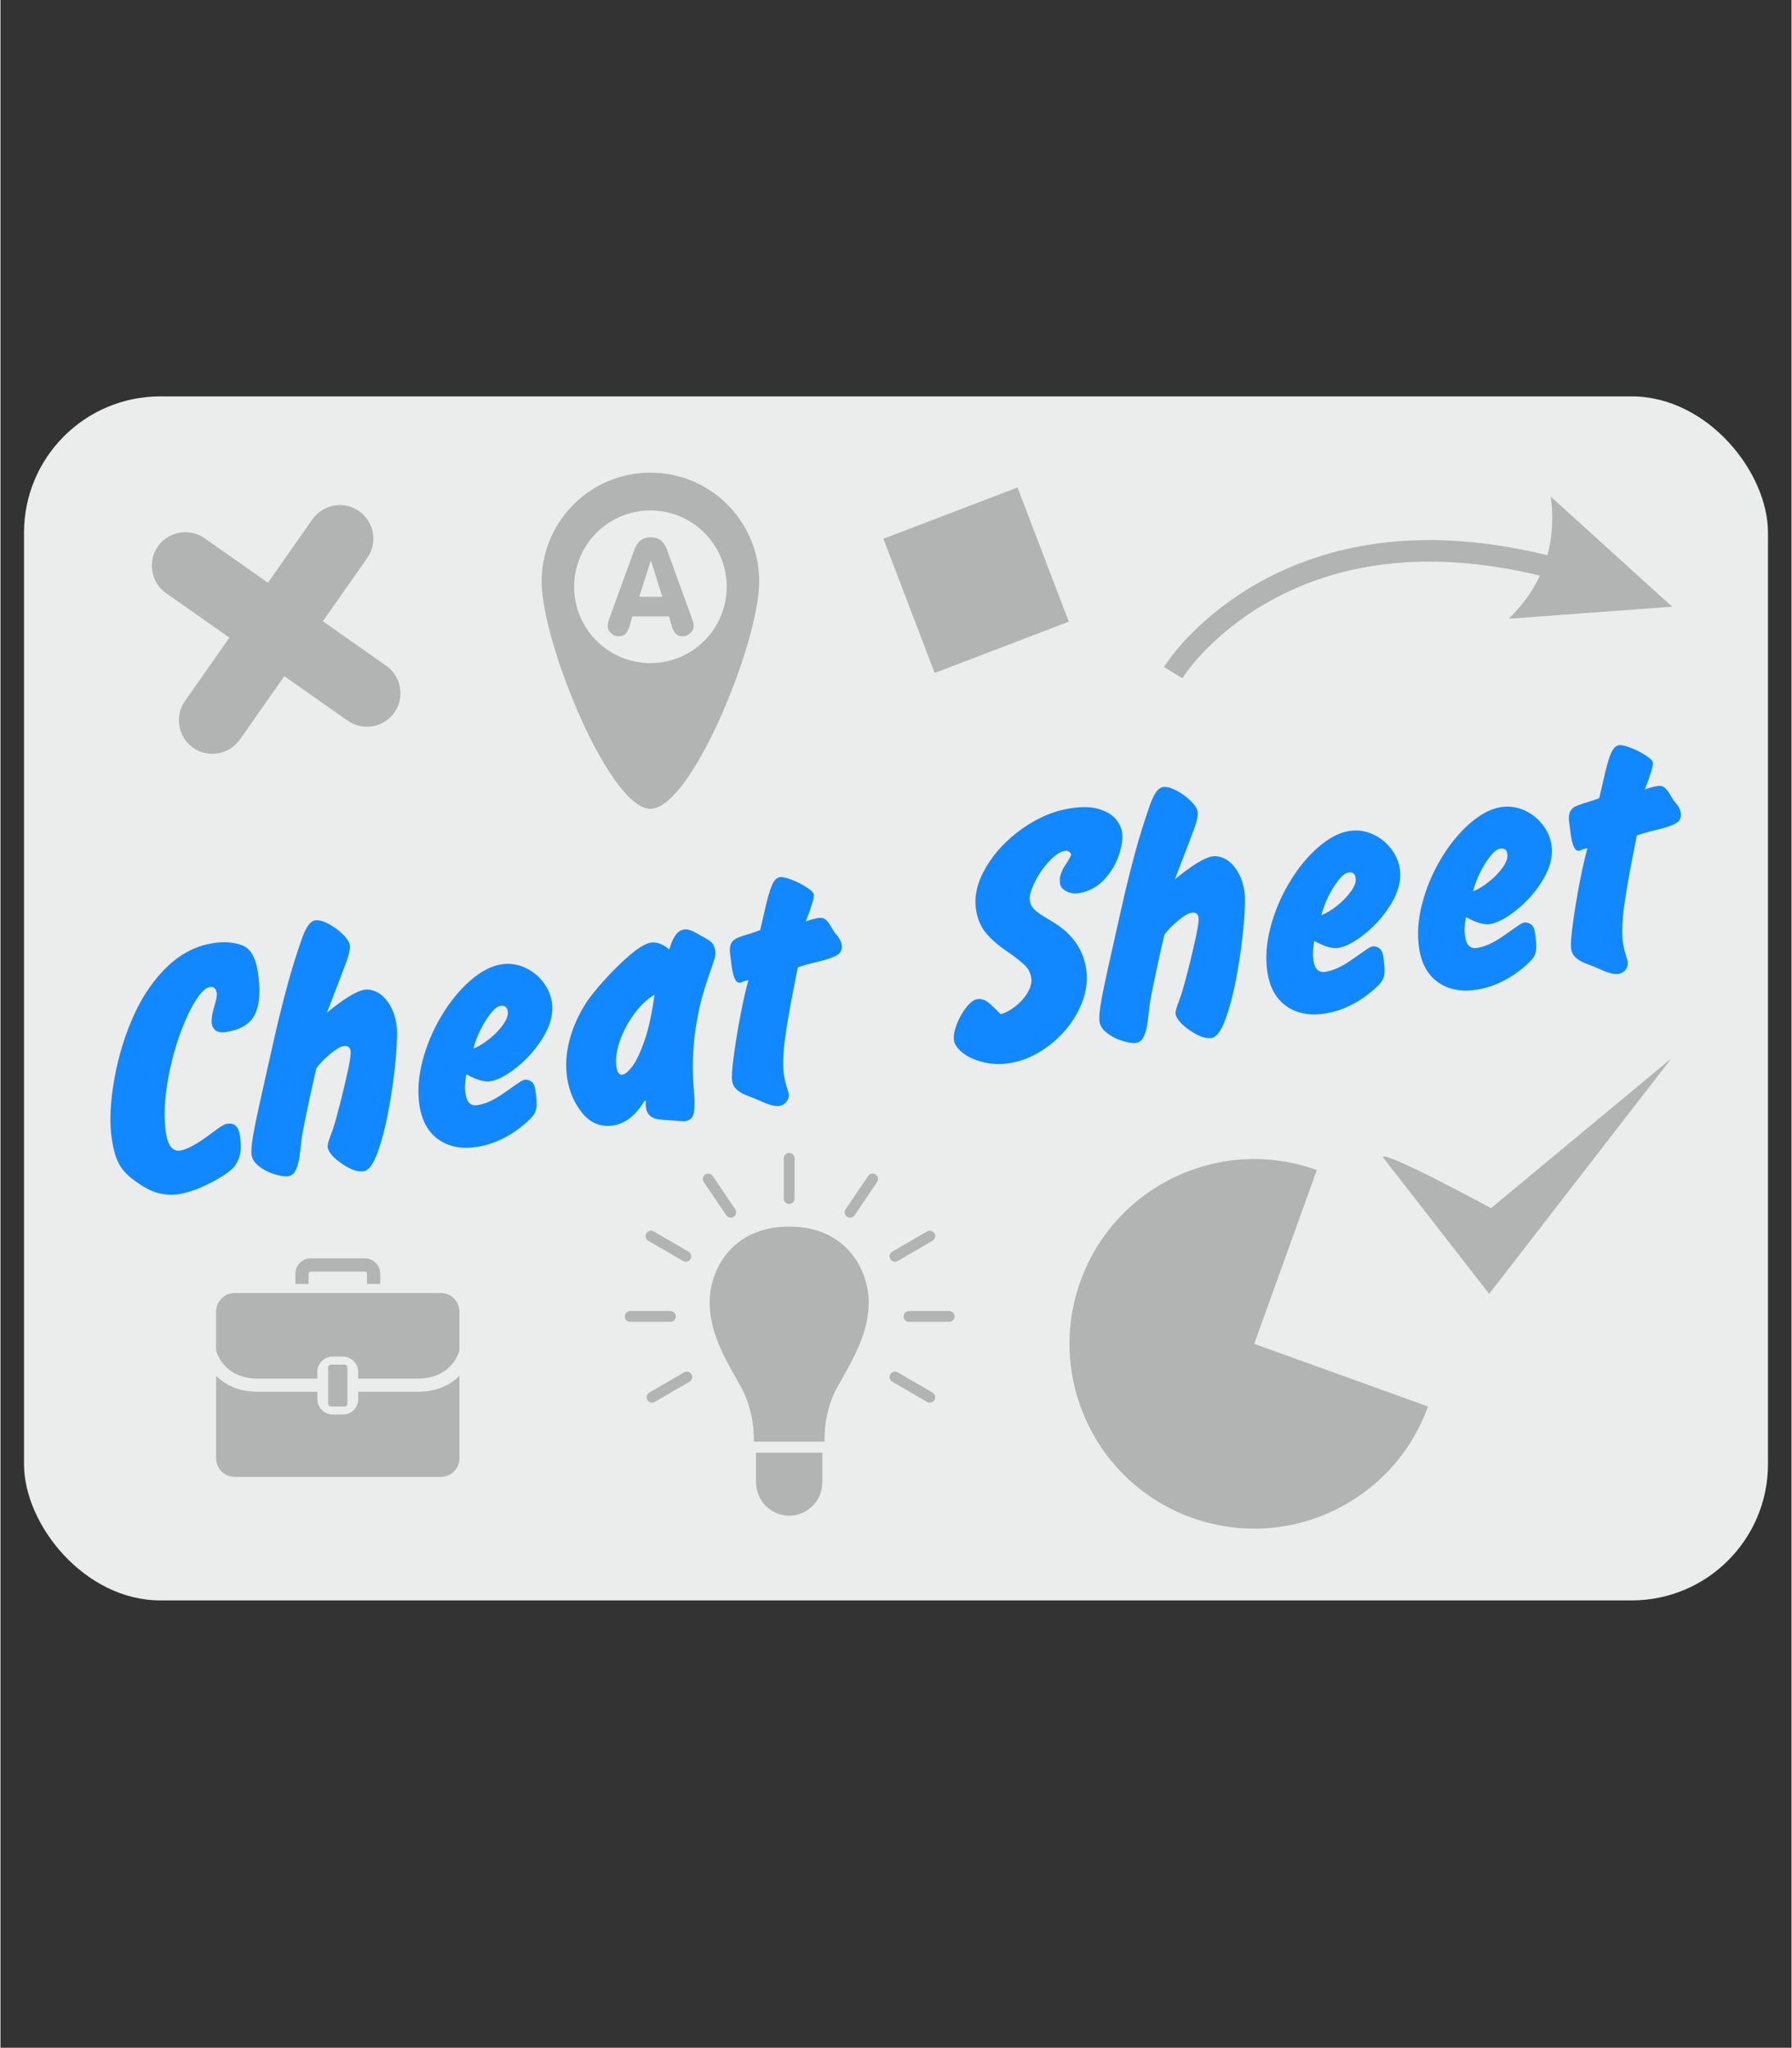 <?xml version="1.0" encoding="UTF-8"?>
<!DOCTYPE svg PUBLIC "-//W3C//DTD SVG 1.1//EN" "http://www.w3.org/Graphics/SVG/1.1/DTD/svg11.dtd">
<!-- Creator: CorelDRAW -->
<svg xmlns="http://www.w3.org/2000/svg" xml:space="preserve" width="492px" height="562px" style="shape-rendering:geometricPrecision; text-rendering:geometricPrecision; image-rendering:optimizeQuality; fill-rule:evenodd; clip-rule:evenodd"
viewBox="0 0 129.074 147.514"
 xmlns:xlink="http://www.w3.org/1999/xlink">
 <rect x="0" y="0" width="129.074" height="147.514" fill="#333333" stroke="none"/>
 <defs>
  <style type="text/css">
   <![CDATA[
    .fil0 {fill:none}
    .fil3 {fill:#B2B3B3}
    .fil1 {fill:#EBECEC}
    .fil4 {fill:#B2B3B3;fill-rule:nonzero}
    .fil2 {fill:#1188FF;fill-rule:nonzero}
   ]]>
  </style>
 </defs>
 <g id="Layer_x0020_1">
  <rect class="fil0" x="-5.49971e-005" width="129.074" height="147.514"/>
  <rect class="fil1" x="1.697" y="28.555" width="125.68" height="86.732" rx="9.819" ry="9.819"/>
  <path class="fil2" d="M16.349 80.952c0.502,-0.078 0.802,0.19 0.901,0.812 0.098,0.634 0.089,1.148 -0.027,1.54 -0.116,0.395 -0.314,0.712 -0.594,0.959 -0.285,0.246 -0.697,0.518 -1.24,0.818 -0.972,0.518 -1.821,0.834 -2.55,0.944 -0.474,0.073 -0.964,0.048 -1.47,-0.08 -0.51,-0.124 -1.115,-0.454 -1.819,-0.982 -0.469,-0.355 -0.81,-0.742 -1.028,-1.158 -0.218,-0.42 -0.378,-0.98 -0.488,-1.685 -0.2,-1.272 -0.128,-2.804 0.207,-4.582 0.302,-1.609 0.773,-3.107 1.413,-4.494 0.64,-1.387 1.444,-2.535 2.408,-3.452 0.969,-0.913 2.056,-1.463 3.263,-1.651 0.77,-0.122 1.458,-0.072 2.063,0.142 0.605,0.215 0.991,0.85 1.155,1.907 0.204,1.314 0.145,2.326 -0.185,3.039 -0.326,0.708 -1.031,1.147 -2.109,1.315 -0.605,0.094 -0.947,-0.117 -1.028,-0.639 -0.016,-0.103 -0.004,-0.305 0.033,-0.601 0.037,-0.169 0.108,-0.437 0.211,-0.799 0.104,-0.362 0.145,-0.613 0.124,-0.757 -0.053,-0.342 -0.222,-0.49 -0.498,-0.445 -0.333,0.049 -0.717,0.439 -1.142,1.164 -0.429,0.728 -0.825,1.642 -1.193,2.753 -0.363,1.107 -0.628,2.255 -0.794,3.441 -0.166,1.19 -0.175,2.24 -0.037,3.154 0.147,0.931 0.488,1.351 1.024,1.269 0.436,-0.069 1.046,-0.382 1.833,-0.936 0.318,-0.235 0.565,-0.415 0.746,-0.547 0.181,-0.131 0.334,-0.234 0.462,-0.313 0.128,-0.074 0.247,-0.119 0.358,-0.135z"/>
  <path id="1" class="fil2" d="M23.53 72.946c1.232,-1.011 2.13,-1.558 2.69,-1.648 0.313,-0.045 0.63,0.017 0.951,0.191 0.325,0.177 0.613,0.462 0.859,0.861 0.251,0.395 0.419,0.882 0.509,1.462 0.065,0.416 0.052,1.19 -0.044,2.322 -0.096,1.132 -0.254,2.334 -0.482,3.602 -0.228,1.272 -0.501,2.346 -0.819,3.231 -0.314,0.885 -0.656,1.354 -1.015,1.407 -0.428,0.069 -0.951,-0.116 -1.576,-0.545 -0.625,-0.433 -0.966,-0.833 -1.024,-1.195 -0.016,-0.132 0.042,-0.383 0.182,-0.757 0.144,-0.37 0.248,-0.671 0.314,-0.897 0.227,-0.786 0.488,-1.799 0.778,-3.038 0.294,-1.239 0.418,-1.984 0.381,-2.235 -0.045,-0.28 -0.213,-0.395 -0.506,-0.35 -0.239,0.037 -0.565,0.23 -0.977,0.575 -0.412,0.345 -0.738,0.678 -0.977,1.003 -0.112,0.449 -0.298,1.268 -0.554,2.462 -0.257,1.194 -0.422,2.029 -0.497,2.498 -0.058,0.477 -0.108,0.905 -0.154,1.288 -0.041,0.383 -0.128,0.725 -0.252,1.029 -0.128,0.304 -0.322,0.477 -0.585,0.518 -0.222,0.033 -0.539,-0.009 -0.951,-0.133 -0.411,-0.12 -0.782,-0.305 -1.111,-0.553 -0.333,-0.247 -0.522,-0.523 -0.571,-0.836 -0.041,-0.268 -0.007,-0.729 0.104,-1.379 0.108,-0.654 0.369,-1.889 0.779,-3.704 0.447,-2.005 0.774,-3.445 0.976,-4.322 0.207,-0.877 0.447,-1.827 0.724,-2.844 0.277,-1.017 0.599,-2.066 0.975,-3.148 0.306,-0.951 0.648,-1.453 1.015,-1.51 0.251,-0.037 0.568,0.042 0.951,0.24 0.383,0.202 0.728,0.45 1.032,0.746 0.309,0.301 0.477,0.557 0.514,0.775 0.037,0.251 -0.025,0.609 -0.19,1.079 -0.165,0.465 -0.649,1.736 -1.45,3.807z"/>
  <path id="12" class="fil2" d="M33.57 77.389c-0.1,0.535 -0.121,1.004 -0.055,1.412 0.094,0.614 0.378,0.886 0.851,0.812 0.56,-0.086 1.166,-0.357 1.821,-0.809 0.359,-0.246 0.639,-0.444 0.841,-0.588 0.202,-0.144 0.359,-0.251 0.466,-0.317 0.111,-0.065 0.206,-0.107 0.284,-0.119 0.153,-0.02 0.304,0.017 0.461,0.116 0.156,0.099 0.255,0.297 0.304,0.589 0.078,0.515 0.11,0.898 0.093,1.157 -0.013,0.255 -0.075,0.465 -0.186,0.634 -0.111,0.164 -0.305,0.37 -0.585,0.617 -1.104,0.958 -2.282,1.533 -3.53,1.725 -1.087,0.171 -2.001,-0.002 -2.75,-0.518 -0.753,-0.52 -1.213,-1.339 -1.388,-2.464 -0.151,-0.988 -0.08,-2.054 0.213,-3.195 0.298,-1.144 0.752,-2.227 1.362,-3.247 0.611,-1.02 1.299,-1.868 2.07,-2.542 0.771,-0.675 1.521,-1.069 2.249,-1.183 0.572,-0.09 1.124,-0.016 1.655,0.212 0.531,0.231 0.975,0.573 1.333,1.027 0.358,0.454 0.575,0.944 0.657,1.475 0.118,0.766 -0.068,1.576 -0.563,2.428 -0.499,0.856 -1.13,1.592 -1.896,2.217 -0.766,0.625 -1.429,0.978 -1.981,1.064 -0.42,0.065 -0.996,-0.104 -1.725,-0.504zm0.509 -1.856c0.346,-0.127 0.725,-0.353 1.137,-0.682 0.416,-0.325 0.75,-0.675 1.014,-1.049 0.26,-0.37 0.371,-0.691 0.326,-0.955 -0.045,-0.309 -0.222,-0.437 -0.526,-0.388 -0.206,0.033 -0.445,0.218 -0.717,0.559 -0.268,0.342 -0.515,0.74 -0.742,1.206 -0.223,0.461 -0.388,0.897 -0.491,1.309z"/>
  <path id="123" class="fil2" d="M46.524 79.304l-0.107 -0.008c-0.635,1.049 -1.381,1.641 -2.246,1.776 -0.877,0.135 -1.614,-0.146 -2.209,-0.851 -0.593,-0.709 -0.97,-1.566 -1.125,-2.578 -0.131,-0.848 -0.08,-1.738 0.159,-2.668 0.236,-0.93 0.636,-1.84 1.201,-2.72 0.252,-0.399 0.689,-0.946 1.311,-1.637 0.618,-0.691 1.241,-1.299 1.863,-1.83 0.626,-0.531 1.125,-0.826 1.499,-0.884 0.42,-0.065 0.865,0.096 1.329,0.487 0.248,-0.885 0.598,-1.362 1.051,-1.432 0.177,-0.029 0.358,-0.004 0.54,0.079 0.181,0.078 0.407,0.198 0.675,0.355 0.337,0.177 0.584,0.326 0.74,0.458 0.156,0.127 0.255,0.322 0.296,0.585 0.029,0.206 0.024,0.395 -0.026,0.572 -0.05,0.177 -0.177,0.559 -0.384,1.148 -0.207,0.584 -0.389,1.173 -0.549,1.753 -0.162,0.584 -0.306,1.296 -0.439,2.136 -0.233,1.49 -0.272,3.08 -0.113,4.768 0.045,0.556 0.036,1.005 -0.022,1.35 -0.062,0.35 -0.277,0.552 -0.643,0.609 -0.037,0.004 -0.416,-0.017 -1.14,-0.075 -0.029,-0 -0.173,-0.013 -0.437,-0.029 -0.26,-0.021 -0.465,-0.054 -0.617,-0.104 -0.153,-0.05 -0.284,-0.136 -0.395,-0.26 -0.111,-0.124 -0.185,-0.305 -0.221,-0.548 -0.02,-0.132 -0.02,-0.284 0.009,-0.453zm0.606 -7.645c-0.495,0.279 -0.973,0.728 -1.434,1.344 -0.462,0.617 -0.817,1.28 -1.06,1.988 -0.248,0.708 -0.327,1.338 -0.241,1.898 0.061,0.387 0.205,0.564 0.432,0.527 0.193,-0.029 0.437,-0.238 0.725,-0.624 0.289,-0.391 0.582,-1.012 0.875,-1.872 0.293,-0.856 0.529,-1.943 0.704,-3.26z"/>
  <path id="1234" class="fil2" d="M58.038 66.373c0.346,-0.123 0.651,-0.205 0.91,-0.246 0.206,-0.029 0.37,0.001 0.494,0.1 0.127,0.095 0.263,0.264 0.407,0.511 0.144,0.243 0.222,0.375 0.234,0.391 0.061,0.082 0.131,0.173 0.218,0.272 0.086,0.099 0.156,0.206 0.21,0.313 0.057,0.111 0.094,0.223 0.111,0.334 0.053,0.338 -0.058,0.588 -0.326,0.753 -0.272,0.164 -0.733,0.32 -1.379,0.476 -0.651,0.151 -1.137,0.291 -1.458,0.41 -0.228,1.128 -0.418,2.128 -0.58,3.001 -0.158,0.873 -0.273,1.605 -0.349,2.19 -0.075,0.584 -0.112,1.083 -0.121,1.498 -0.009,0.412 0.007,0.774 0.056,1.087 0.049,0.296 0.111,0.572 0.193,0.824 0.082,0.251 0.131,0.42 0.144,0.503 0.029,0.198 -0.017,0.383 -0.145,0.56 -0.128,0.173 -0.297,0.276 -0.499,0.308 -0.156,0.024 -0.329,0.016 -0.51,-0.025 -0.181,-0.042 -0.366,-0.099 -0.556,-0.182 -0.193,-0.078 -0.403,-0.17 -0.634,-0.273 -0.28,-0.107 -0.535,-0.211 -0.778,-0.306 -0.239,-0.099 -0.449,-0.227 -0.625,-0.388 -0.181,-0.16 -0.292,-0.366 -0.329,-0.614 -0.045,-0.284 -0.003,-0.906 0.13,-1.869 0.129,-0.959 0.295,-1.959 0.498,-3.005 0.203,-1.046 0.385,-1.84 0.55,-2.387 -0.149,0.024 -0.255,0.049 -0.321,0.074 -0.107,0.057 -0.21,0.09 -0.305,0.107 -0.26,0.037 -0.449,-0.318 -0.567,-1.067 -0.02,-0.144 -0.045,-0.334 -0.073,-0.568 -0.029,-0.234 -0.049,-0.383 -0.057,-0.436 -0.037,-0.309 -0.016,-0.548 0.058,-0.716 0.075,-0.173 0.19,-0.296 0.351,-0.383 0.161,-0.082 0.445,-0.189 0.857,-0.312 0.408,-0.127 0.708,-0.226 0.898,-0.3 0.045,-0.173 0.161,-0.667 0.343,-1.473 0.182,-0.811 0.352,-1.395 0.504,-1.753 0.153,-0.362 0.346,-0.56 0.581,-0.596 0.169,-0.024 0.449,0.038 0.84,0.186 0.391,0.153 0.753,0.334 1.078,0.544 0.329,0.211 0.502,0.384 0.522,0.515 0.033,0.222 -0.158,0.868 -0.575,1.943z"/>
  <path id="12345" class="fil2" d="M72.075 73.061c0.375,-0.107 0.75,-0.308 1.116,-0.608 0.367,-0.3 0.656,-0.633 0.858,-1 0.207,-0.37 0.285,-0.708 0.236,-1.013 -0.057,-0.371 -0.226,-0.688 -0.514,-0.952 -0.288,-0.264 -0.678,-0.569 -1.168,-0.911 -0.679,-0.454 -1.201,-0.907 -1.579,-1.357 -0.374,-0.449 -0.612,-1.009 -0.719,-1.685 -0.151,-0.984 0.093,-2.01 0.728,-3.079 0.635,-1.074 1.513,-2 2.626,-2.78 1.117,-0.781 2.258,-1.266 3.431,-1.445 0.857,-0.135 1.561,-0.114 2.104,0.06 0.547,0.174 0.942,0.417 1.189,0.726 0.251,0.313 0.394,0.618 0.443,0.911 0.07,0.445 -0.005,1 -0.224,1.659 -0.219,0.663 -0.578,1.259 -1.077,1.79 -0.503,0.531 -1.113,0.855 -1.833,0.966 -0.317,0.049 -0.61,0.003 -0.877,-0.137 -0.272,-0.14 -0.424,-0.33 -0.46,-0.557 -0.062,-0.403 0.055,-0.832 0.351,-1.284 0.309,-0.469 0.458,-0.74 0.446,-0.811 -0.008,-0.074 -0.057,-0.14 -0.14,-0.198 -0.082,-0.062 -0.181,-0.083 -0.296,-0.067 -0.346,0.053 -0.729,0.308 -1.154,0.765 -0.42,0.453 -0.771,0.962 -1.043,1.526 -0.277,0.568 -0.388,1.008 -0.335,1.33 0.033,0.219 0.131,0.408 0.292,0.573 0.16,0.165 0.374,0.33 0.633,0.487 0.259,0.161 0.51,0.313 0.753,0.458 1.366,0.829 2.155,1.946 2.376,3.35 0.147,0.968 -0.023,1.948 -0.518,2.947 -0.495,1.004 -1.2,1.856 -2.115,2.563 -0.919,0.707 -1.879,1.142 -2.888,1.298 -0.663,0.102 -1.297,0.081 -1.898,-0.072 -0.605,-0.149 -1.095,-0.372 -1.469,-0.669 -0.379,-0.301 -0.588,-0.593 -0.633,-0.89 -0.049,-0.304 0.017,-0.691 0.191,-1.153 0.178,-0.465 0.409,-0.876 0.689,-1.234 0.285,-0.358 0.544,-0.555 0.783,-0.592 0.276,-0.041 0.539,0.033 0.786,0.223 0.242,0.194 0.547,0.478 0.909,0.862z"/>
  <path id="123456" class="fil2" d="M84.635 63.341c1.232,-1.011 2.13,-1.558 2.69,-1.648 0.313,-0.045 0.63,0.017 0.951,0.191 0.325,0.177 0.613,0.462 0.859,0.861 0.251,0.395 0.419,0.882 0.509,1.462 0.065,0.416 0.052,1.19 -0.044,2.322 -0.096,1.132 -0.254,2.334 -0.482,3.602 -0.228,1.272 -0.501,2.346 -0.819,3.231 -0.314,0.885 -0.656,1.354 -1.015,1.407 -0.428,0.069 -0.951,-0.116 -1.576,-0.545 -0.625,-0.433 -0.966,-0.833 -1.024,-1.195 -0.016,-0.132 0.042,-0.383 0.182,-0.757 0.144,-0.37 0.248,-0.671 0.314,-0.897 0.227,-0.786 0.488,-1.799 0.778,-3.038 0.294,-1.239 0.418,-1.984 0.381,-2.235 -0.045,-0.28 -0.213,-0.395 -0.506,-0.35 -0.239,0.037 -0.565,0.23 -0.977,0.575 -0.412,0.345 -0.738,0.678 -0.977,1.003 -0.112,0.449 -0.298,1.268 -0.554,2.462 -0.257,1.194 -0.422,2.029 -0.497,2.498 -0.058,0.477 -0.108,0.905 -0.154,1.288 -0.041,0.383 -0.128,0.725 -0.252,1.029 -0.128,0.304 -0.322,0.477 -0.585,0.518 -0.222,0.033 -0.539,-0.009 -0.951,-0.133 -0.411,-0.12 -0.782,-0.305 -1.111,-0.553 -0.333,-0.247 -0.522,-0.523 -0.571,-0.836 -0.041,-0.268 -0.007,-0.729 0.104,-1.379 0.108,-0.654 0.369,-1.889 0.779,-3.704 0.447,-2.005 0.774,-3.445 0.976,-4.322 0.207,-0.877 0.447,-1.827 0.724,-2.844 0.277,-1.017 0.599,-2.066 0.975,-3.148 0.306,-0.951 0.648,-1.453 1.015,-1.51 0.251,-0.037 0.568,0.042 0.951,0.24 0.383,0.202 0.728,0.45 1.032,0.746 0.309,0.301 0.477,0.557 0.514,0.775 0.037,0.251 -0.025,0.609 -0.19,1.079 -0.165,0.465 -0.649,1.736 -1.45,3.807z"/>
  <path id="1234567" class="fil2" d="M94.675 67.783c-0.1,0.535 -0.121,1.004 -0.055,1.412 0.094,0.614 0.378,0.886 0.851,0.812 0.56,-0.086 1.166,-0.357 1.821,-0.809 0.359,-0.246 0.639,-0.444 0.841,-0.588 0.202,-0.144 0.359,-0.251 0.466,-0.317 0.111,-0.065 0.206,-0.107 0.284,-0.119 0.153,-0.02 0.304,0.017 0.461,0.116 0.156,0.099 0.255,0.297 0.304,0.589 0.078,0.515 0.11,0.898 0.093,1.157 -0.013,0.255 -0.075,0.465 -0.186,0.634 -0.111,0.164 -0.305,0.37 -0.585,0.617 -1.104,0.958 -2.282,1.533 -3.53,1.725 -1.087,0.171 -2.001,-0.002 -2.75,-0.518 -0.753,-0.52 -1.213,-1.339 -1.388,-2.464 -0.151,-0.988 -0.08,-2.054 0.213,-3.195 0.298,-1.144 0.752,-2.227 1.362,-3.247 0.611,-1.02 1.299,-1.868 2.07,-2.542 0.771,-0.675 1.521,-1.069 2.249,-1.183 0.572,-0.09 1.124,-0.016 1.655,0.212 0.531,0.231 0.975,0.573 1.333,1.027 0.358,0.454 0.575,0.944 0.657,1.475 0.118,0.766 -0.068,1.576 -0.563,2.428 -0.499,0.856 -1.13,1.592 -1.896,2.217 -0.766,0.625 -1.429,0.978 -1.981,1.064 -0.42,0.065 -0.996,-0.104 -1.725,-0.504zm0.509 -1.856c0.346,-0.127 0.725,-0.353 1.137,-0.682 0.416,-0.325 0.75,-0.675 1.014,-1.049 0.26,-0.37 0.371,-0.691 0.326,-0.955 -0.045,-0.309 -0.222,-0.437 -0.526,-0.388 -0.206,0.033 -0.445,0.218 -0.717,0.559 -0.268,0.342 -0.515,0.74 -0.742,1.206 -0.223,0.461 -0.388,0.897 -0.491,1.309z"/>
  <path id="12345678" class="fil2" d="M105.607 66.064c-0.1,0.535 -0.121,1.004 -0.055,1.412 0.094,0.614 0.378,0.886 0.851,0.812 0.56,-0.086 1.166,-0.357 1.821,-0.809 0.359,-0.246 0.639,-0.444 0.841,-0.588 0.202,-0.144 0.359,-0.251 0.466,-0.317 0.111,-0.065 0.206,-0.107 0.284,-0.119 0.153,-0.02 0.304,0.017 0.461,0.116 0.156,0.099 0.255,0.297 0.304,0.589 0.078,0.515 0.11,0.898 0.093,1.157 -0.013,0.255 -0.075,0.465 -0.186,0.634 -0.111,0.164 -0.305,0.37 -0.585,0.617 -1.104,0.958 -2.282,1.533 -3.53,1.725 -1.087,0.171 -2.001,-0.002 -2.75,-0.518 -0.753,-0.52 -1.213,-1.339 -1.388,-2.464 -0.151,-0.988 -0.08,-2.054 0.213,-3.195 0.298,-1.144 0.752,-2.227 1.362,-3.247 0.611,-1.02 1.299,-1.868 2.07,-2.542 0.771,-0.675 1.521,-1.069 2.249,-1.183 0.572,-0.09 1.124,-0.016 1.655,0.212 0.531,0.231 0.975,0.573 1.333,1.027 0.358,0.454 0.575,0.944 0.657,1.475 0.118,0.766 -0.068,1.576 -0.563,2.428 -0.499,0.856 -1.13,1.592 -1.896,2.217 -0.766,0.625 -1.429,0.978 -1.981,1.064 -0.42,0.065 -0.996,-0.104 -1.725,-0.504zm0.509 -1.856c0.346,-0.127 0.725,-0.353 1.137,-0.682 0.416,-0.325 0.75,-0.675 1.014,-1.049 0.26,-0.37 0.371,-0.691 0.326,-0.955 -0.045,-0.309 -0.222,-0.437 -0.526,-0.388 -0.206,0.033 -0.445,0.218 -0.717,0.559 -0.268,0.342 -0.515,0.74 -0.742,1.206 -0.223,0.461 -0.388,0.897 -0.491,1.309z"/>
  <path id="123456789" class="fil2" d="M118.504 56.867c0.346,-0.123 0.651,-0.205 0.91,-0.246 0.206,-0.029 0.37,0.001 0.494,0.1 0.127,0.095 0.263,0.264 0.407,0.511 0.144,0.243 0.222,0.375 0.234,0.391 0.061,0.082 0.131,0.173 0.218,0.272 0.086,0.099 0.156,0.206 0.21,0.313 0.057,0.111 0.094,0.223 0.111,0.334 0.053,0.338 -0.058,0.588 -0.326,0.753 -0.272,0.164 -0.733,0.32 -1.379,0.476 -0.651,0.151 -1.137,0.291 -1.458,0.41 -0.228,1.128 -0.418,2.128 -0.58,3.001 -0.158,0.873 -0.273,1.605 -0.349,2.19 -0.075,0.584 -0.112,1.083 -0.121,1.498 -0.009,0.412 0.007,0.774 0.056,1.087 0.049,0.296 0.111,0.572 0.193,0.824 0.082,0.251 0.131,0.42 0.144,0.503 0.029,0.198 -0.017,0.383 -0.145,0.56 -0.128,0.173 -0.297,0.276 -0.499,0.308 -0.156,0.024 -0.329,0.016 -0.51,-0.025 -0.181,-0.042 -0.366,-0.099 -0.556,-0.182 -0.193,-0.078 -0.403,-0.17 -0.634,-0.273 -0.28,-0.107 -0.535,-0.211 -0.778,-0.306 -0.239,-0.099 -0.449,-0.227 -0.625,-0.388 -0.181,-0.16 -0.292,-0.366 -0.329,-0.614 -0.045,-0.284 -0.003,-0.906 0.13,-1.869 0.129,-0.959 0.295,-1.959 0.498,-3.005 0.203,-1.046 0.385,-1.84 0.55,-2.387 -0.149,0.024 -0.255,0.049 -0.321,0.074 -0.107,0.057 -0.21,0.09 -0.305,0.107 -0.26,0.037 -0.449,-0.318 -0.567,-1.067 -0.02,-0.144 -0.045,-0.334 -0.073,-0.568 -0.029,-0.234 -0.049,-0.383 -0.057,-0.436 -0.037,-0.309 -0.016,-0.548 0.058,-0.716 0.075,-0.173 0.19,-0.296 0.351,-0.383 0.161,-0.082 0.445,-0.189 0.857,-0.312 0.408,-0.127 0.708,-0.226 0.898,-0.3 0.045,-0.173 0.161,-0.667 0.343,-1.473 0.182,-0.811 0.352,-1.395 0.504,-1.753 0.153,-0.362 0.346,-0.56 0.581,-0.596 0.169,-0.024 0.449,0.038 0.84,0.186 0.391,0.153 0.753,0.334 1.078,0.544 0.329,0.211 0.502,0.384 0.522,0.515 0.033,0.222 -0.158,0.868 -0.575,1.943z"/>
  <path class="fil3" d="M13.296 50.498l3.204 -4.565 -4.565 -3.204c-1.088,-0.763 -1.353,-2.278 -0.59,-3.366l0 -0c0.764,-1.088 2.278,-1.353 3.366,-0.59l4.565 3.204 3.204 -4.565c0.764,-1.088 2.278,-1.354 3.367,-0.59l0 0c1.088,0.764 1.353,2.279 0.59,3.367l-3.204 4.565 4.566 3.204c1.088,0.763 1.353,2.278 0.59,3.366l-0 0c-0.763,1.088 -2.278,1.354 -3.366,0.59l-4.566 -3.204 -3.204 4.566c-0.764,1.088 -2.278,1.353 -3.366,0.59l-0 0c-1.088,-0.764 -1.353,-2.279 -0.59,-3.367z"/>
  <path class="fil3" d="M99.619 83.355l7.663 9.852 13.136 -16.968 -12.998 10.79c0,0 -7.801,-4.222 -7.801,-3.675z"/>
  <path class="fil3" d="M46.84 34.048c4.249,0 7.708,3.381 7.835,7.6l0.004 0 -0.003 0.045c0.002,0.065 0.002,0.13 0.002,0.194 0,4.403 -4.892,16.377 -7.839,16.377 -2.946,0 -7.838,-11.975 -7.838,-16.377 0,-0.065 0.001,-0.13 0.002,-0.194l-0.003 -0.045 0.004 0c0.127,-4.218 3.586,-7.6 7.835,-7.6zm0 2.724c3.036,0 5.497,2.461 5.497,5.497 0,3.036 -2.461,5.497 -5.497,5.497 -3.036,0 -5.497,-2.461 -5.497,-5.497 0,-3.036 2.461,-5.497 5.497,-5.497zm1.341 7.628l-2.648 0 -0.165 0.6c-0.084,0.301 -0.188,0.516 -0.311,0.645 -0.122,0.127 -0.286,0.191 -0.49,0.191 -0.179,0 -0.341,-0.053 -0.489,-0.162 -0.211,-0.151 -0.318,-0.353 -0.318,-0.604 0,-0.126 0.043,-0.306 0.131,-0.545l1.799 -4.942c0.212,-0.588 0.602,-0.882 1.17,-0.882 0.564,0 0.953,0.294 1.165,0.882l1.799 4.942c0.088,0.239 0.131,0.422 0.131,0.551 0,0.208 -0.079,0.387 -0.239,0.537 -0.16,0.149 -0.349,0.224 -0.568,0.224 -0.205,0 -0.368,-0.064 -0.49,-0.191 -0.124,-0.129 -0.227,-0.344 -0.312,-0.645l-0.165 -0.6zm-0.48 -1.41l-0.831 -2.615 -0.838 2.615 1.669 0z"/>
  <path class="fil3" d="M90.353 96.805l12.521 4.513c-2.492,6.915 -10.119,10.501 -17.034,8.009 -6.915,-2.492 -10.501,-10.119 -8.009,-17.034 2.492,-6.915 10.119,-10.501 17.034,-8.009l-4.513 12.521z"/>
  <path class="fil3" d="M48.669 94.831l0 0c0,-0.214 -0.175,-0.389 -0.389,-0.389l-2.901 0c-0.214,0 -0.389,0.175 -0.389,0.389l0 0c0,0.214 0.175,0.389 0.389,0.389l2.901 0c0.214,0 0.389,-0.175 0.389,-0.389zm-2.051 6.017l0 0c-0.108,-0.185 -0.044,-0.424 0.141,-0.532l2.509 -1.456c0.185,-0.107 0.424,-0.044 0.532,0.141l0 0c0.107,0.185 0.044,0.424 -0.141,0.532l-2.509 1.456c-0.185,0.108 -0.424,0.044 -0.532,-0.141zm12.601 6.028c-0.039,1.281 -1.089,2.307 -2.38,2.307 -1.29,0 -2.341,-1.027 -2.38,-2.307l-0.013 0 0 -2.227 4.785 0 0 2.227 -0.013 0zm-2.38 -3.025l-2.555 0c0,0 0.138,-2.051 -0.932,-3.962 -1.07,-1.91 -2.244,-3.785 -2.244,-6.084 0,-2.299 1.588,-5.447 5.731,-5.447 4.142,0 5.73,3.148 5.73,5.447 0,2.299 -1.174,4.174 -2.244,6.084 -1.07,1.91 -0.932,3.962 -0.932,3.962l-2.555 0zm10.47 -3.003l0 0c0.107,-0.185 0.044,-0.424 -0.141,-0.532l-2.509 -1.456c-0.185,-0.107 -0.424,-0.044 -0.532,0.141l0 0c-0.107,0.185 -0.044,0.424 0.141,0.532l2.509 1.456c0.185,0.108 0.424,0.044 0.532,-0.141zm1.451 -6.017l0 0c0,-0.214 -0.175,-0.389 -0.389,-0.389l-2.901 0c-0.214,0 -0.389,0.175 -0.389,0.389l0 0c0,0.214 0.175,0.389 0.389,0.389l2.901 0c0.214,0 0.389,-0.175 0.389,-0.389zm-1.451 -5.981l0 0c0.107,0.185 0.044,0.424 -0.141,0.532l-2.509 1.456c-0.185,0.108 -0.424,0.044 -0.532,-0.141l0 0c-0.107,-0.185 -0.044,-0.424 0.141,-0.532l2.509 -1.456c0.185,-0.107 0.424,-0.044 0.532,0.141zm-4.238 -4.243l0 0c0.177,0.12 0.224,0.363 0.104,0.54l-1.626 2.402c-0.12,0.177 -0.363,0.224 -0.54,0.104l0 -0c-0.177,-0.12 -0.224,-0.363 -0.104,-0.54l1.627 -2.402c0.12,-0.177 0.363,-0.224 0.54,-0.104zm-6.231 -1.555l0 0c0.214,0 0.389,0.175 0.389,0.389l0 2.901c0,0.214 -0.175,0.389 -0.389,0.389l0 0c-0.214,0 -0.389,-0.175 -0.389,-0.389l0 -2.901c0,-0.214 0.175,-0.389 0.389,-0.389zm-6.054 1.555l0 0c-0.177,0.12 -0.224,0.363 -0.104,0.54l1.627 2.402c0.12,0.177 0.363,0.224 0.54,0.104l0 -0c0.177,-0.12 0.224,-0.363 0.104,-0.54l-1.627 -2.402c-0.12,-0.177 -0.363,-0.224 -0.54,-0.104zm-4.239 4.243l0 0c-0.107,0.185 -0.044,0.424 0.141,0.532l2.509 1.456c0.185,0.108 0.424,0.044 0.532,-0.141l0 0c0.108,-0.185 0.044,-0.424 -0.141,-0.532l-2.509 -1.456c-0.185,-0.107 -0.424,-0.044 -0.532,0.141z"/>
  <g id="_464453696">
   <path id="_464454152" class="fil3" d="M24.798 98.302l-0.978 0c-0.056,0 -0.107,0.023 -0.144,0.059 -0.036,0.037 -0.059,0.088 -0.059,0.144l0 2.609c0,0.056 0.022,0.107 0.059,0.144 0.037,0.036 0.088,0.059 0.144,0.059l0.978 0c0.056,0 0.107,-0.023 0.144,-0.059 0.036,-0.037 0.059,-0.088 0.059,-0.144l0 -2.609c0,-0.056 -0.023,-0.107 -0.059,-0.144 -0.037,-0.036 -0.088,-0.059 -0.144,-0.059z"/>
   <path id="_464452544" class="fil3" d="M25.781 100.257l4.268 0c1.486,0 2.431,-0.538 3.027,-1.155l0 5.951c0,0.736 -0.602,1.338 -1.338,1.338l-14.857 0c-0.736,0 -1.338,-0.602 -1.338,-1.338l0 -5.951c0.596,0.617 1.541,1.155 3.027,1.155l4.268 0 0 0.535c0,0.303 0.124,0.578 0.324,0.778l0.002 0.002c0.2,0.2 0.475,0.324 0.778,0.324l0.737 0c0.303,0 0.578,-0.124 0.778,-0.324l0.002 -0.002c0.2,-0.2 0.324,-0.475 0.324,-0.778l0 -0.535z"/>
   <path id="_464452592" class="fil3" d="M16.88 93.145l14.857 0c0.736,0 1.338,0.602 1.338,1.338l0 2.801c-0.147,0.5 -0.78,2.023 -3.027,2.023l-4.268 0 0 -0.481c0,-0.303 -0.124,-0.578 -0.324,-0.778l-0.002 -0.002c-0.2,-0.2 -0.475,-0.324 -0.778,-0.324l-0.737 0c-0.303,0 -0.578,0.124 -0.778,0.324l-0.002 0.002c-0.2,0.2 -0.324,0.475 -0.324,0.778l0 0.481 -4.268 0c-2.246,0 -2.88,-1.523 -3.027,-2.023l0 -2.801c0,-0.736 0.602,-1.338 1.338,-1.338z"/>
   <path id="_464452520" class="fil4" d="M21.253 92.49l0 -0.737c0,-0.303 0.124,-0.578 0.324,-0.778l0.002 -0.002c0.2,-0.2 0.475,-0.324 0.778,-0.324l3.906 0c0.303,0 0.578,0.124 0.778,0.324l0.002 0.002c0.2,0.2 0.324,0.475 0.324,0.778l0 0.737 -0.951 0 0 -0.737c0,-0.042 -0.017,-0.081 -0.044,-0.109 -0.028,-0.027 -0.066,-0.044 -0.109,-0.044l-3.906 0c-0.042,0 -0.081,0.017 -0.109,0.044 -0.027,0.028 -0.044,0.066 -0.044,0.109l0 0.737 -0.951 0z"/>
  </g>
  <rect class="fil3" transform="matrix(0.934 -0.357 0.357 0.934 63.629 38.811)" width="10.349" height="10.349"/>
  <path class="fil4" d="M111.482 39.999c-7.179,-1.756 -14.633,-1.658 -21.255,2.229 -2.329,1.387 -4.781,3.436 -6.309,5.713l-0.06 0.094 0.002 -0.004 -0.011 0.018 1.32 0.812 0.011 -0.018 -0.005 0.008c1.305,-1.957 3.373,-3.733 5.338,-4.981 6.286,-3.934 13.501,-4.069 20.428,-2.406 -0.519,1.114 -1.266,2.149 -2.245,3.107l11.775 -0.865 -8.747 -7.93c0.197,1.506 0.117,2.913 -0.244,4.223z"/>
 </g>
</svg>
